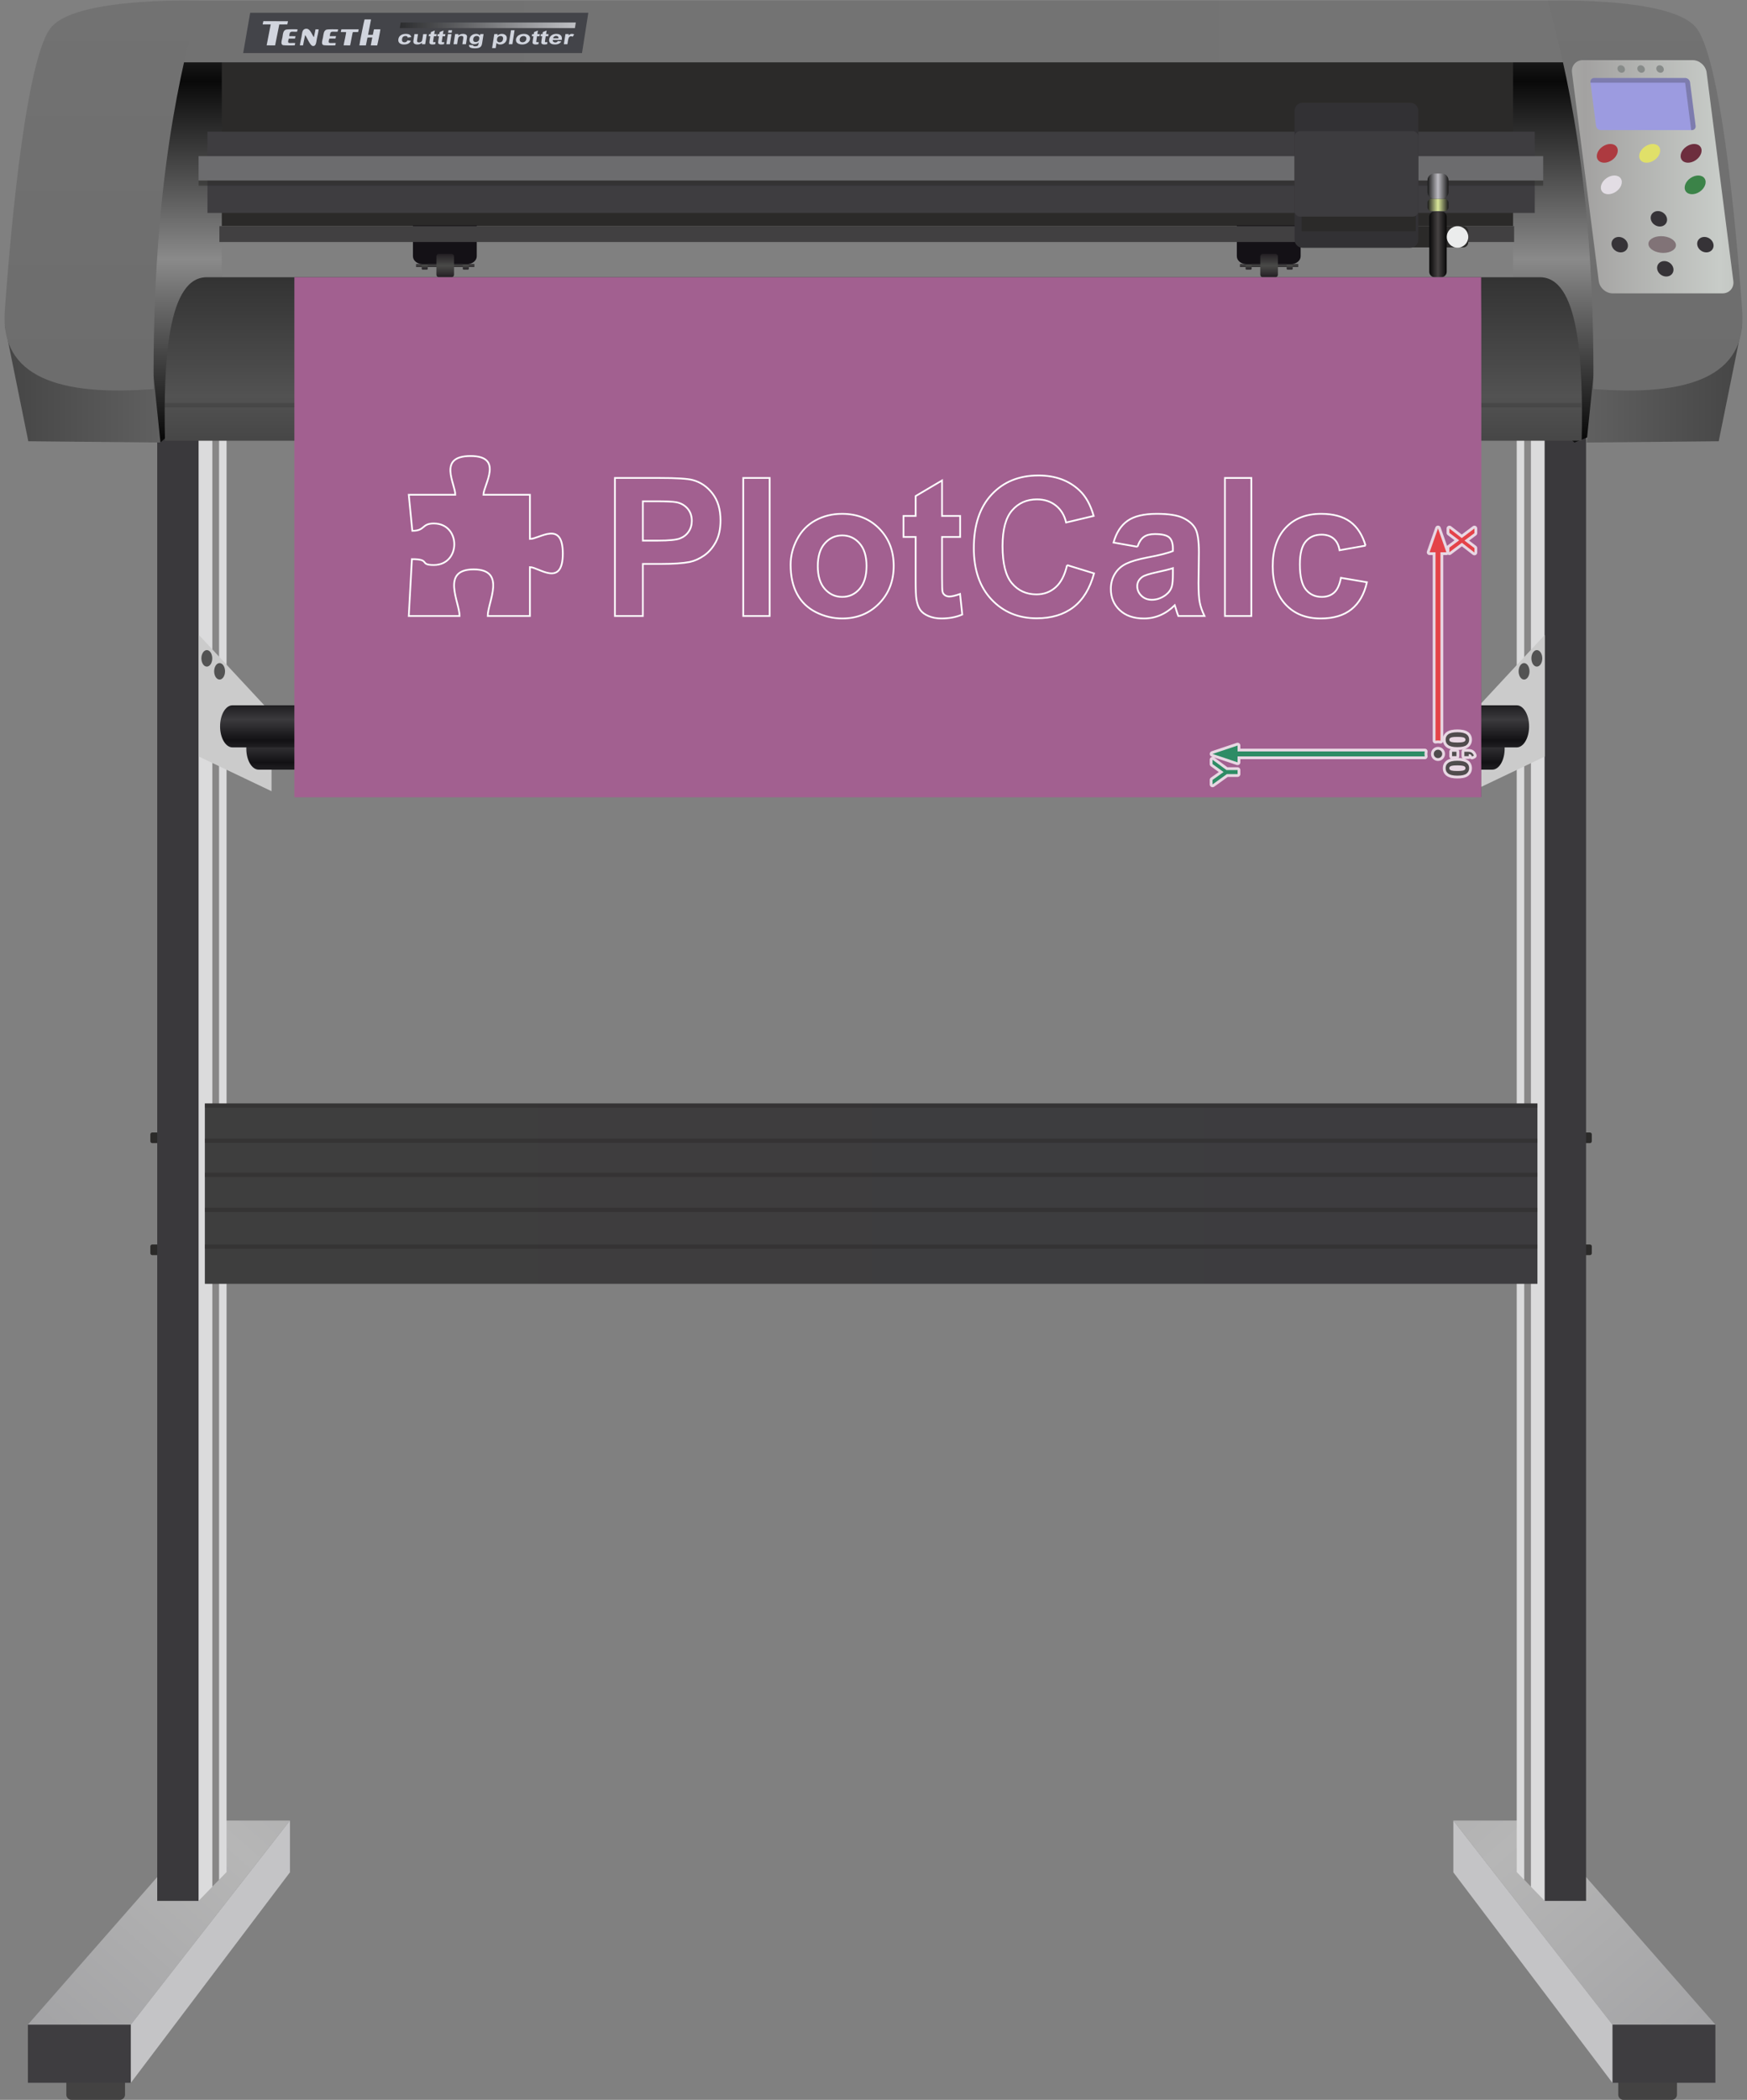 <!-- Creator: plotcalc.com 1000$ --><svg version="1.2" xmlns="http://www.w3.org/2000/svg" viewBox="-829894 -159943 1008232 1211412" xmlns:xlink="http://www.w3.org/1999/xlink"><rect x="-829894" y="-159943" width="1008232" height="1211412" fill="#808080" stroke="none"/><defs><linearGradient id="G1" x1="-813805" x2="-710574" y1="1008058" y2="890337" spreadMethod="reflect" gradientUnits="userSpaceOnUse"><stop offset="0%" stop-color="rgba(163,163,165,1)"/><stop offset="100%" stop-color="rgba(182,182,182,1)"/></linearGradient><linearGradient id="G2" x1="160100" x2="56870" y1="1008058" y2="890337" spreadMethod="reflect" gradientUnits="userSpaceOnUse"><stop offset="0%" stop-color="rgba(163,163,165,1)"/><stop offset="100%" stop-color="rgba(182,182,182,1)"/></linearGradient><linearGradient id="G3" x1="-96416" x2="-96414" y1="-6736" y2="-7646" spreadMethod="reflect" gradientUnits="userSpaceOnUse"><stop offset="0%" stop-color="rgba(74,74,72,1)"/><stop offset="100%" stop-color="rgba(31,27,32,1)"/></linearGradient><linearGradient id="G4" x1="-85479" x2="-85479" y1="-6727" y2="-9262" spreadMethod="reflect" gradientUnits="userSpaceOnUse"><stop offset="0%" stop-color="rgba(74,74,72,1)"/><stop offset="100%" stop-color="rgba(31,27,32,1)"/></linearGradient><linearGradient id="G5" x1="-109186" x2="-109186" y1="-6727" y2="-9262" spreadMethod="reflect" gradientUnits="userSpaceOnUse"><stop offset="0%" stop-color="rgba(74,74,72,1)"/><stop offset="100%" stop-color="rgba(31,27,32,1)"/></linearGradient><linearGradient id="G6" x1="-97151" x2="-97151" y1="-6698" y2="-14074" spreadMethod="reflect" gradientUnits="userSpaceOnUse"><stop offset="0%" stop-color="rgba(74,74,72,1)"/><stop offset="100%" stop-color="rgba(31,27,32,1)"/></linearGradient><linearGradient id="G7" x1="113902" x2="113901" y1="-10376" y2="-113315" spreadMethod="reflect" gradientUnits="userSpaceOnUse"><stop offset="0%" stop-color="rgba(138,138,138,1)"/><stop offset="100%" stop-color="rgba(9,9,9,1)"/></linearGradient><linearGradient id="G8" x1="-571896" x2="-571895" y1="-6736" y2="-7646" spreadMethod="reflect" gradientUnits="userSpaceOnUse"><stop offset="0%" stop-color="rgba(74,74,72,1)"/><stop offset="100%" stop-color="rgba(31,27,32,1)"/></linearGradient><linearGradient id="G9" x1="-560960" x2="-560960" y1="-6727" y2="-9262" spreadMethod="reflect" gradientUnits="userSpaceOnUse"><stop offset="0%" stop-color="rgba(74,74,72,1)"/><stop offset="100%" stop-color="rgba(31,27,32,1)"/></linearGradient><linearGradient id="G10" x1="-584667" x2="-584667" y1="-6727" y2="-9262" spreadMethod="reflect" gradientUnits="userSpaceOnUse"><stop offset="0%" stop-color="rgba(74,74,72,1)"/><stop offset="100%" stop-color="rgba(31,27,32,1)"/></linearGradient><linearGradient id="G11" x1="-572632" x2="-572631" y1="-6698" y2="-14074" spreadMethod="reflect" gradientUnits="userSpaceOnUse"><stop offset="0%" stop-color="rgba(74,74,72,1)"/><stop offset="100%" stop-color="rgba(31,27,32,1)"/></linearGradient><linearGradient id="G12" x1="-772465" x2="-772465" y1="-10376" y2="-113315" spreadMethod="reflect" gradientUnits="userSpaceOnUse"><stop offset="0%" stop-color="rgba(138,138,138,1)"/><stop offset="100%" stop-color="rgba(9,9,9,1)"/></linearGradient><linearGradient id="G13" x1="-827134" x2="-737291" y1="61511" y2="61511" spreadMethod="reflect" gradientUnits="userSpaceOnUse"><stop offset="0%" stop-color="rgba(69,69,69,1)"/><stop offset="100%" stop-color="rgba(96,96,96,1)"/></linearGradient><linearGradient id="G14" x1="175578" x2="85735" y1="61511" y2="61511" spreadMethod="reflect" gradientUnits="userSpaceOnUse"><stop offset="0%" stop-color="rgba(69,69,69,1)"/><stop offset="100%" stop-color="rgba(96,96,96,1)"/></linearGradient><linearGradient id="G15" x1="-727865" x2="73614" y1="-141766" y2="-141766" spreadMethod="reflect" gradientUnits="userSpaceOnUse"><stop offset="0%" stop-color="rgba(114,114,114,1)"/><stop offset="100%" stop-color="rgba(116,116,116,1)"/></linearGradient><linearGradient id="G16" x1="-761564" x2="-761563" y1="57484" y2="-157455" spreadMethod="reflect" gradientUnits="userSpaceOnUse"><stop offset="0%" stop-color="rgba(109,109,109,1)"/><stop offset="100%" stop-color="rgba(114,114,114,1)"/></linearGradient><linearGradient id="G17" x1="110008" x2="110007" y1="57484" y2="-157455" spreadMethod="reflect" gradientUnits="userSpaceOnUse"><stop offset="0%" stop-color="rgba(109,109,109,1)"/><stop offset="100%" stop-color="rgba(114,114,114,1)"/></linearGradient><linearGradient id="G18" x1="85057" x2="162745" y1="-57967" y2="-57967" spreadMethod="reflect" gradientUnits="userSpaceOnUse"><stop offset="0%" stop-color="rgba(163,162,161,1)"/><stop offset="100%" stop-color="rgba(200,204,200,1)"/></linearGradient><linearGradient id="G19" x1="-663497" x2="-663496" y1="68698" y2="-63019" spreadMethod="reflect" gradientUnits="userSpaceOnUse"><stop offset="0%" stop-color="rgba(82,82,82,1)"/><stop offset="100%" stop-color="rgba(22,22,22,1)"/></linearGradient><linearGradient id="G20" x1="-598907" x2="-497836" y1="-145347" y2="-145347" spreadMethod="reflect" gradientUnits="userSpaceOnUse"><stop offset="0%" stop-color="rgba(44,45,47,1)"/><stop offset="100%" stop-color="rgba(191,192,196,1)"/></linearGradient><linearGradient id="G21" x1="-711666" x2="57386" y1="528680" y2="528680" spreadMethod="reflect" gradientUnits="userSpaceOnUse"><stop offset="0%" stop-color="rgba(62,62,62,1)"/><stop offset="100%" stop-color="rgba(61,60,63,1)"/></linearGradient><linearGradient id="G22" x1="-687320" x2="-687319" y1="268023" y2="256077" spreadMethod="reflect" gradientUnits="userSpaceOnUse"><stop offset="0%" stop-color="rgba(59,58,61,1)"/><stop offset="100%" stop-color="rgba(18,17,20,1)"/></linearGradient><linearGradient id="G23" x1="-687320" x2="-687319" y1="255174" y2="243228" spreadMethod="reflect" gradientUnits="userSpaceOnUse"><stop offset="0%" stop-color="rgba(59,58,61,1)"/><stop offset="100%" stop-color="rgba(18,17,20,1)"/></linearGradient><linearGradient id="G24" x1="0" x2="6042" y1="-41676" y2="-41676" spreadMethod="reflect" gradientUnits="userSpaceOnUse"><stop offset="0%" stop-color="rgba(218,231,155,1)"/><stop offset="100%" stop-color="rgba(26,26,26,1)"/></linearGradient><linearGradient id="G25" x1="0" x2="5027" y1="-19028" y2="-19028" spreadMethod="reflect" gradientUnits="userSpaceOnUse"><stop offset="0%" stop-color="rgba(71,67,67,1)"/><stop offset="100%" stop-color="rgba(8,8,8,1)"/></linearGradient><linearGradient id="G26" x1="0" x2="6042" y1="-52531" y2="-52531" spreadMethod="reflect" gradientUnits="userSpaceOnUse"><stop offset="0%" stop-color="rgba(188,187,193,1)"/><stop offset="100%" stop-color="rgba(26,26,26,1)"/></linearGradient><linearGradient id="GS1" x1="0" x2="0" y1="0" y2="25000" gradientUnits="userSpaceOnUse"><stop offset="25%" stop-color="rgba(0,0,0,.2)"/><stop offset="100%" stop-color="rgba(0,0,0,0)"/></linearGradient><linearGradient id="GS2" x1="0" x2="0" y1="300000" y2="100000" gradientUnits="userSpaceOnUse"><stop offset="0%" stop-color="rgba(0,0,0,.1)"/><stop offset="100%" stop-color="rgba(0,0,0,0)"/></linearGradient></defs><path id="theMotionPath" d="M0 0H-635000H0" /><g><path fill="rgba(43,42,41,1)" d="m-742049 493391h4281c592 0 1077 485 1077 1077v3985c0 593-485 1077-1077 1077h-4281c-592 0-1077-484-1077-1077v-3985c0-592 485-1077 1077-1077"/><path fill="rgba(43,42,41,1)" d="m83406 493391h4280c592 0 1077 485 1077 1077v3985c0 593-485 1077-1077 1077h-4280c-593 0-1078-484-1078-1077v-3985c0-592 485-1077 1078-1077"/><path fill="rgba(43,42,41,1)" d="m83406 557999h4280c592 0 1077 484 1077 1077v3985c0 592-485 1077-1077 1077h-4280c-593 0-1078-485-1078-1077v-3985c0-593 485-1077 1078-1077"/><path fill="rgba(43,42,41,1)" d="m-742049 557999h4281c592 0 1077 484 1077 1077v3985c0 592-485 1077-1077 1077h-4281c-592 0-1077-485-1077-1077v-3985c0-593 485-1077 1077-1077"/><path fill="rgba(67,66,66,1)" d="m-760750 1051469h-27860c-1654 0-3008-1354-3008-3009v-8052c0-1655 1354-3009 3008-3009h27860c1654 0 3009 1354 3009 3009v8052c0 1655-1355 3009-3009 3009"/><path fill="rgba(62,61,64,1)" d="m-754365 1008058h-59440v33565h59440z"/><path fill="url(#G1)" d="m-754365 1008058h-59440l103231-117721h48007z"/><path fill="rgba(196,196,198,1)" d="m-754365 1008058l91798-117721v29874l-91798 121412z"/><path fill="rgba(219,219,220,1)" d="m-715307 936679l16165-16627v-860441l-16165 16627z"/><path fill="rgba(43,42,41,0.47)" d="m-707341 928486l3867-3978v-860441l-3867 3978z"/><path fill="rgba(58,57,60,1)" d="m-715307 936679h-23851v-860441h23851z"/><path fill="rgba(67,66,66,1)" d="m107046 1051469h27859c1655 0 3009-1354 3009-3009v-8052c0-1655-1354-3009-3009-3009h-27859c-1655 0-3009 1354-3009 3009v8052c0 1655 1354 3009 3009 3009"/><path fill="rgba(62,61,64,1)" d="m100660 1008058h59440v33565h-59440z"/><path fill="url(#G2)" d="m100660 1008058h59440l-103230-117721h-48007z"/><path fill="rgba(196,196,198,1)" d="m100660 1008058l-91797-117721v29874l91797 121412z"/><path fill="rgba(219,219,220,1)" d="m61602 936679l-16164-16627v-860441l16164 16627z"/><path fill="rgba(43,42,41,0.47)" d="m53636 928486l-3866-3978v-860441l3866 3978z"/><path fill="rgba(58,57,60,1)" d="m61602 936679h23852v-860441h-23852z"/><path fill="rgba(43,42,41,1)" d="m-703282-29483h754766v-100376h-754766z"/><path fill="url(#G3)" d="m-114086-7574h33235c130 0 237 107 237 237v1191c0 130-107 236-237 236h-33235c-130 0-237-106-237-236v-1191c0-130 107-237 237-237"/><path fill="url(#G4)" d="m-86838-9059h2499c273 0 497 223 497 496v3642c0 273-224 497-497 497h-2499c-273 0-497-224-497-497v-3642c0-273 224-496 497-496"/><path fill="url(#G5)" d="m-110545-9059h2500c273 0 496 223 496 496v3642c0 273-223 497-496 497h-2500c-273 0-496-224-496-497v-3642c0-273 223-496 496-496"/><path fill="rgba(20,17,22,1)" d="m-79265-29900v17774c0 2504-2477 4552-5504 4552h-25823c-3026 0-5503-2048-5503-4552v-17774z"/><path fill="url(#G6)" d="m-101104-13483h7271c795 0 1445 649 1445 1444v10595c0 794-650 1444-1445 1444h-7271c-795 0-1445-650-1445-1444v-10595c0-795 650-1444 1445-1444"/><path fill="url(#G7)" d="m112613 81928l-33885 13427-35397-32376v-201925l71651 14212z"/><path fill="url(#G8)" d="m-589567-7574h33235c131 0 237 107 237 237v1191c0 130-106 236-237 236h-33235c-130 0-236-106-236-236v-1191c0-130 106-237 236-237"/><path fill="url(#G9)" d="m-562319-9059h2500c273 0 496 223 496 496v3642c0 273-223 497-496 497h-2500c-273 0-497-224-497-497v-3642c0-273 224-496 497-496"/><path fill="url(#G10)" d="m-586026-9059h2500c273 0 496 223 496 496v3642c0 273-223 497-496 497h-2500c-273 0-496-224-496-497v-3642c0-273 223-496 496-496"/><path fill="rgba(20,17,22,1)" d="m-554746-29900v17774c0 2504-2477 4552-5503 4552h-25824c-3026 0-5503-2048-5503-4552v-17774z"/><path fill="url(#G11)" d="m-576585-13483h7272c794 0 1444 649 1444 1444v10595c0 794-650 1444-1444 1444h-7272c-795 0-1444-650-1444-1444v-10595c0-795 649-1444 1444-1444"/><path fill="url(#G12)" d="m-771177 81928l33886 13427 35397-32376v-201925l-71651 14212z"/><path fill="url(#G13)" d="m-813567 94609l76276 746-3964-38233-85879-29454z"/><path fill="url(#G14)" d="m162011 94609l-76276 746 3964-38233 85879-29454z"/><path fill="url(#G15)" d="m-727865-159553h801479v35573h-801479z"/><path fill="url(#G16)" d="m-714944-159553c-19438-390-73863 137-85865 15894-10989 14427-20321 80024-26329 163130-2756 38125 31578 49324 85918 44991-934-120575 16498-186709 26276-224015"/><path fill="url(#G17)" d="m63388-159553c19438-390 73863 137 85865 15894 10989 14427 20321 80024 26329 163130 2756 38125-31578 49324-85918 44991 934-120575-16498-186709-26276-224015"/><path fill="url(#G18)" d="m100817 9308h63423c3923 0 6721-3209 6218-7132l-15426-120285c-503-3923-4124-7132-8047-7132h-63423c-3923 0-6721 3209-6218 7132l15425 120285c503 3923 4125 7132 8048 7132"/><path fill="rgba(224,224,105,1)" d="m124800-67510c3013-2027 4282-5446 2835-7637-1447-2191-5064-2325-8077-298-3013 2026-4282 5445-2835 7636 1447 2191 5064 2325 8077 299"/><path fill="rgba(109,46,62,1)" d="m148700-67510c3013-2027 4283-5446 2835-7637-1447-2191-5063-2325-8077-298-3013 2026-4282 5445-2835 7636 1448 2191 5064 2325 8077 299"/><path fill="rgba(173,58,64,1)" d="m100326-67510c3013-2027 4282-5446 2835-7637-1448-2191-5064-2325-8077-298-3013 2026-4282 5445-2835 7636 1447 2191 5063 2325 8077 299"/><path fill="rgba(59,131,72,1)" d="m151032-49328c3013-2026 4283-5445 2835-7636-1447-2191-5063-2325-8077-299-3013 2027-4282 5446-2835 7637 1448 2191 5064 2325 8077 298"/><path fill="rgba(226,221,228,1)" d="m102657-49328c3014-2026 4283-5445 2836-7636-1448-2191-5064-2325-8077-299-3013 2027-4283 5446-2835 7637 1447 2191 5063 2325 8076 298"/><path fill="rgba(156,155,224,1)" d="m93960-84884h52591c1340 0 2295-1096 2123-2436l-3229-25183c-172-1340-1409-2436-2748-2436h-52591c-1339 0-2295 1096-2123 2436l3229 25183c172 1340 1409 2436 2748 2436"/><path fill="rgba(129,115,119,1)" d="m130009-14038c4377 0 7647-2162 7305-4829-342-2667-4167-4829-8544-4829-4376 0-7647 2162-7305 4829 342 2667 4168 4829 8544 4829"/><path fill="rgba(54,51,55,1)" d="m154881-14342c2599 0 4450-1996 4134-4458-316-2462-2678-4458-5277-4458-2599 0-4449 1996-4133 4458 315 2462 2678 4458 5276 4458"/><path fill="rgba(54,51,55,1)" d="m105454-14342c2598 0 4449-1996 4133-4458-315-2462-2678-4458-5276-4458-2599 0-4450 1996-4134 4458 316 2462 2678 4458 5277 4458"/><path fill="rgba(54,51,55,1)" d="m128056-29267c2599 0 4449-1996 4133-4458-315-2462-2678-4457-5276-4457-2599 0-4450 1995-4134 4457 316 2462 2678 4458 5277 4458"/><path fill="rgba(54,51,55,1)" d="m131756-418c2598 0 4449-1995 4133-4457-316-2462-2678-4458-5277-4458-2598 0-4449 1996-4133 4458 316 2462 2678 4457 5277 4457"/><path fill="rgba(135,139,137,1)" d="m117488-117974c1190 0 2031-965 1879-2155-153-1191-1241-2155-2432-2155-1190 0-2031 964-1878 2155 152 1190 1241 2155 2431 2155"/><path fill="rgba(135,139,137,1)" d="m106023-117974c1190 0 2032-965 1879-2155-153-1191-1241-2155-2431-2155-1191 0-2032 964-1879 2155 152 1190 1241 2155 2431 2155"/><path fill="rgba(135,139,137,1)" d="m128436-117974c1190 0 2031-965 1879-2155-153-1191-1242-2155-2432-2155-1190 0-2031 964-1879 2155 153 1190 1242 2155 2432 2155"/><path fill="rgba(43,42,41,0.27)" d="m146136-84884l-3507-27345h-54611l-35-274c-172-1340 784-2436 2123-2436h52591c1339 0 2576 1096 2748 2436l3229 25183c172 1340-783 2436-2123 2436z"/><path fill="rgba(62,61,64,1)" d="m-710160-83963h766006v46857h-766006z"/><path fill="rgba(108,108,110,1)" d="m-715291-69859h776004v14082h-776004z"/><path fill="rgba(43,42,41,0.50)" d="m-715291-52816h776004v-2961h-776004z"/><path fill="rgba(65,64,65,1)" d="m-703282-29483h747201v9152h-747201z"/><path fill="url(#G19)" d="m-734684 94323c-962-45679 1472-95121 24650-94323 60611 0 707699 0 768309 0 23179-798 25613 48644 24650 94323-77043 0-740565 0-817609 0"/><path fill="rgba(43,42,41,0.23)" d="m-734801 72617h817445v2370h-817445z"/><path fill="rgba(67,68,73,1)" d="m-689549-129310h195537l3653-23265h-195153z"/><path fill="rgba(209,213,222,1)" d="m-622491-133768l3763 11 913-4548 2775-22-884 4578 3695 13c212-348 1871-8664 1862-9294l-3705 3-667 3174-2733 6 1702-8878-3711-5c-245 358-2901 13732-3010 14962"/><path fill="rgba(209,213,222,1)" d="m-678316-145855l4657 8-2348 12064 4887 35 2405-12072 4622-34 413-1862-14238-14z"/><path fill="rgba(209,213,222,1)" d="m-656838-133784l1823 36 1193-5909c785 399 2725 6124 4503 6255 1949 143 1909-2264 2288-4185 310-1577 947-3929 1040-5413l-1814-27-913 4443c-295-138-32 24-200-128l-359-587c-1055-1822-2213-5004-4947-3812-1353 590-1386 2990-1645 4309-313 1590-794 3462-969 5018"/><path fill="rgba(209,213,222,1)" d="m-659765-133819l256-1273c-841-198-2675 85-3583-93-937-183-333-1681-163-2475l3622-38 288-1354-3597-40c107-3544 1504-2294 4499-2552l308-1361c-933-100-5918-77-6635 114-1903 506-1846 3033-2140 4523-349 1774-1263 4056 409 4498 607 160 6130 222 6736 51"/><path fill="rgba(209,213,222,1)" d="m-636366-133808l260-1292c-951-163-2714 102-3578-80-963-203-337-1681-172-2465 700-134 2737-45 3578-56l316-1371-3587-13c229-3477 1219-2324 4503-2559l313-1360c-1020-89-5888-85-6639 121-1815 497-1806 2938-2117 4515-359 1827-1259 4036 398 4487 642 175 5945 237 6725 73"/><path fill="rgba(209,213,222,1)" d="m-633207-141458l3028 19c165 697-1249 6334-1406 7650l3750 38c422-1443 1254-7054 1599-7678l3032-14 319-1581-10005 1z"/><path fill="rgba(209,213,222,1)" d="m-592527-138539l-2081 271c-20-303-141-530-361-684-220-152-522-229-910-229-516 0-949 133-1298 400-349 267-572 711-671 1337-109 694-30 1185 237 1472 267 287 663 430 1186 430 393 0 728-85 1003-252 278-167 500-454 667-863l1998 259c-321 698-809 1226-1464 1583-655 356-1486 535-2495 535-1143 0-2014-271-2608-810-598-540-820-1288-670-2243 152-967 612-1719 1379-2257 766-539 1732-808 2897-808 951 0 1685 154 2200 460 513 306 843 772 991 1399m6106 4112l137-875c-336 312-749 560-1244 746-495 184-1000 276-1515 276-529 0-989-87-1379-259-393-173-657-417-794-729-140-314-165-745-78-1297l582-3709h2068l-422 2693c-130 824-171 1327-122 1513 46 186 161 334 348 441 185 109 433 164 745 164 355 0 683-73 988-218 304-145 524-325 661-541 137-216 272-742 404-1581l388-2471h2068l-918 5847zm8540-5847l-192 1228h-1420l-372 2368c-75 481-106 760-91 839 15 79 65 145 155 197 88 51 200 77 338 77 194 0 478-48 859-148l-15 1202c-505 154-1061 231-1670 231-372 0-700-47-984-141-285-94-485-216-600-364-117-151-181-352-197-607-14-180 21-544 107-1095l402-2559h-952l193-1228h951l183-1160 2211-913-325 2073zm5028 0l-193 1228h-1419l-372 2368c-75 481-106 760-91 839 15 79 65 145 155 197 88 51 199 77 338 77 194 0 478-48 859-148l-15 1202c-505 154-1061 231-1670 231-372 0-700-47-984-141-285-94-485-216-600-364-117-151-181-352-197-607-14-180 20-544 107-1095l401-2559h-951l193-1228h951l182-1160 2212-913-325 2073zm1573-788l225-1431h2069l-225 1431zm-1041 6635l918-5847h2068l-918 5847zm11321 0h-2068l467-2980c100-631 118-1038 59-1222-61-186-182-329-367-432-186-103-419-154-701-154-362 0-699 73-1009 220-312 146-539 342-682 582-146 242-270 689-372 1342l-415 2644h-2069l918-5847h1918l-135 858c790-655 1704-982 2749-982 458 0 868 62 1229 184 363 124 626 280 790 470 166 191 268 407 305 649 40 243 24 588-47 1039zm1842 372l2336 214c8 209 76 351 205 430 181 111 482 167 905 167 541 0 955-60 1246-182 194-81 353-210 474-391 83-127 153-366 207-709l144-855c-724 637-1558 954-2505 954-1052 0-1835-332-2345-995-401-524-540-1177-417-1957 154-980 588-1727 1301-2243 712-517 1541-776 2482-776 969 0 1719 318 2249 952l130-828h1932l-823 5243c-108 689-265 1205-472 1545-204 342-460 608-767 804-305 193-697 347-1174 456-478 111-1068 165-1770 165-1329 0-2243-171-2746-511-502-341-712-771-630-1295 8-51 21-115 38-188m2393-3414c-98 620-8 1073 267 1360 277 287 652 432 1122 432 504 0 955-149 1348-443 396-295 638-731 729-1309 95-605 0-1053-289-1346-286-293-686-440-1197-440-496 0-926 145-1293 432-365 287-595 725-687 1314m12137-2805h1932l-135 858c298-293 672-529 1129-711 456-181 946-271 1467-271 908 0 1639 267 2189 800 551 532 751 1275 602 2225-154 979-592 1737-1316 2280-725 542-1543 813-2453 813-433 0-816-64-1148-194-330-127-668-347-1006-659l-459 2926h-2069zm1593 2834c-103 659-6 1145 294 1460 298 314 699 472 1197 472 481 0 903-145 1268-434 365-289 598-762 702-1421 96-616 4-1073-278-1371-281-299-665-447-1151-447-505 0-949 146-1327 439-381 293-615 727-705 1302m6772 3013l1266-8066h2069l-1267 8066zm4182-2995c80-514 327-1012 742-1492 416-483 954-849 1615-1103 662-253 1374-381 2141-381 1186 0 2109 287 2776 862 668 577 931 1301 793 2180-139 886-637 1620-1491 2203-856 582-1863 873-3023 873-717 0-1383-122-1996-365-611-242-1052-597-1318-1066-266-468-345-1039-239-1711m2116 83c-91 580 22 1025 341 1333 322 310 750 464 1292 464 538 0 1015-154 1429-464 413-308 667-757 759-1344 90-573-24-1014-341-1322-316-310-745-464-1283-464-541 0-1018 154-1437 464-416 308-669 753-760 1333m11616-2935l-193 1228h-1419l-372 2368c-76 481-107 760-91 839 15 79 65 145 155 197 87 51 199 77 337 77 194 0 479-48 859-148l-15 1202c-505 154-1060 231-1669 231-373 0-700-47-985-141-285-94-484-216-599-364-118-151-182-352-197-607-15-180 20-544 106-1095l402-2559h-951l193-1228h951l182-1160 2212-913-326 2073zm5028 0l-193 1228h-1419l-372 2368c-76 481-107 760-92 839 16 79 66 145 156 197 87 51 199 77 337 77 194 0 478-48 859-148l-15 1202c-505 154-1060 231-1669 231-373 0-700-47-985-141-285-94-484-216-599-364-118-151-182-352-197-607-15-180 20-544 106-1095l402-2559h-951l193-1228h951l182-1160 2212-913-326 2073zm5351 4000l2028 259c-353 565-841 995-1459 1291-620 295-1360 444-2219 444-1361 0-2318-333-2865-997-432-534-586-1206-458-2019 152-969 611-1729 1374-2277 763-551 1664-825 2701-825 1163 0 2036 287 2620 862 582 575 766 1455 549 2642h-5178c-57 458 53 815 332 1070 277 256 655 383 1128 383 324 0 607-65 846-197 242-131 442-344 601-636m367-1566c55-449-45-791-303-1024-257-234-596-351-1019-351-451 0-843 124-1176 370-333 246-529 582-590 1005zm5188 3413h-2068l918-5847h1917l-130 830c391-392 729-650 1012-772 283-122 592-182 927-182 473 0 913 98 1321 291l-854 1349c-323-170-634-254-934-254-292 0-547 60-767 178-221 120-413 335-578 646-164 312-325 965-481 1959z"/><path fill="url(#G20)" d="m-498088-143743h-101071l504-3208h101071z"/><path fill="url(#G21)" d="m-711666 580700h769052v-104041h-769052z"/><path fill="rgba(43,42,41,0.47)" d="m-711666 479124h769052v-2465h-769052z"/><path fill="rgba(43,42,41,0.47)" d="m-711666 499376h769052v-2465h-769052z"/><path fill="rgba(43,42,41,0.47)" d="m-711666 519032h769052v-2465h-769052z"/><path fill="rgba(43,42,41,0.47)" d="m-711666 539259h769052v-2465h-769052z"/><path fill="rgba(43,42,41,0.47)" d="m-711666 560472h769052v-2464h-769052z"/><path fill="rgba(203,203,203,1)" d="m-715086 206378l41896 45062v45063l-41896-19974z"/><path fill="rgba(83,83,83,1)" d="m-703162 232102c1735 0 3142-2131 3142-4759 0-2629-1407-4760-3142-4760-1735 0-3142 2131-3142 4760 0 2628 1407 4759 3142 4759"/><path fill="rgba(83,83,83,1)" d="m-710531 224625c1735 0 3142-2131 3142-4760 0-2629-1407-4760-3142-4760-1735 0-3142 2131-3142 4760 0 2629 1407 4760 3142 4760"/><path fill="rgba(203,203,203,1)" d="m61602 206378l-41896 45062v45063l41896-19974z"/><path fill="rgba(83,83,83,1)" d="m49678 232102c-1735 0-3142-2131-3142-4759 0-2629 1407-4760 3142-4760 1736 0 3142 2131 3142 4760 0 2628-1406 4759-3142 4759"/><path fill="rgba(83,83,83,1)" d="m57047 224625c-1735 0-3141-2131-3141-4760 0-2629 1406-4760 3141-4760 1736 0 3142 2131 3142 4760 0 2629-1406 4760-3142 4760"/><path fill="url(#G22)" d="m-680601 259799c-3944 0-7141 5436-7141 12140 0 6705 3197 12140 7141 12140 48687 0 663251 0 711938 0 3944 0 7141-5435 7141-12140 0-6704-3197-12140-7141-12140-48687 0-663251 0-711938 0"/><path fill="url(#G23)" d="m-695738 246950c-3944 0-7141 5435-7141 12140 0 6704 3197 12139 7141 12139 48687 0 692488 0 741176 0 3943 0 7140-5435 7140-12139 0-6705-3197-12140-7140-12140-48688 0-692489 0-741176 0"/></g><g><path fill="url(#G24)" d="m-3793-38116h7586c1237 0 2249-1012 2249-2248v-2624c0-1237-1012-2248-2249-2248h-7586c-1237 0-2249 1011-2249 2248v2624c0 1236 1012 2248 2249 2248"/><path fill="rgba(43,42,41,1)" d="m-24136-29463h38689c1608 0 2923 1315 2923 2923v6414c0 1607-1315 2922-2923 2922h-38689c-1608 0-2923-1315-2923-2922v-6414c0-1608 1315-2923 2923-2923"/><path fill="url(#G25)" d="m-1852 0h3704c1746 0 3175-1429 3175-3175v-31706c0-1746-1429-3175-3175-3175h-3704c-1746 0-3175 1429-3175 3175v31706c0 1746 1429 3175 3175 3175"/><path fill="url(#G26)" d="m-2226-45236h4452c2099 0 3816-1717 3816-3816v-6959c0-2098-1717-3815-3816-3815h-4452c-2099 0-3816 1717-3816 3815v6959c0 2099 1717 3816 3816 3816"/><path fill="rgba(235,236,236,1)" d="m11273-17044c3425 0 6203-2777 6203-6203 0-3425-2778-6203-6203-6203-3426 0-6203 2778-6203 6203 0 3426 2777 6203 6203 6203"/><path fill="rgba(50,49,52,1)" d="m-78152-100670h62179c2539 0 4616 2077 4616 4617v74435c0 2539-2077 4616-4616 4616h-62179c-2539 0-4616-2077-4616-4616v-74435c0-2540 2077-4617 4616-4617"/><path fill="rgba(43,42,41,1)" d="m-78677-26561h65827v-13796h-65827z"/><path fill="rgba(61,60,63,1)" d="m-79582-84261h65039c1752 0 3186 1434 3186 3186v42920c0 1753-1434 3187-3186 3187h-65039c-1752 0-3186-1434-3186-3187v-42920c0-1752 1434-3186 3186-3186"/><animateMotion dur="5s" repeatCount="indefinite"><mpath xlink:href="#theMotionPath" /></animateMotion></g><rect fill="rgba(162,96,144,1)" x="-660000" y="0" width="685000" height="300000"/><g transform="translate(-317500 150000)"><path stroke-width="1000" stroke="rgba(255,255,255,1)" fill="none" d="m275705 4829l-15012 2668c-500-2984-1649-5226-3447-6746-1797-1501-4114-2261-6968-2261-3799 0-6839 1316-9100 3948-2261 2631-3391 7024-3391 13195 0 6858 1149 11695 3447 14530 2298 2836 5374 4244 9229 4244 2892 0 5264-834 7098-2483 1854-1650 3151-4485 3911-8525l15012 2557c-1557 6895-4541 12102-8952 15624-4411 3521-10323 5282-17754 5282-8415 0-15142-2669-20146-7988-5023-5338-7525-12714-7525-22147 0-9545 2521-16958 7543-22277 5023-5319 11825-7969 20406-7969 7005 0 12584 1519 16735 4540 4133 3021 7098 7617 8914 13808m-81156 40587v-79618h15234v79618zm-30043-27577c-1946 648-5041 1427-9285 2335-4225 908-7005 1798-8303 2650-1983 1427-2983 3206-2983 5375 0 2150 797 3984 2390 5541 1594 1557 3614 2335 6079 2335 2743 0 5375-908 7877-2705 1835-1390 3058-3058 3632-5060 390-1297 593-3781 593-7432zm-20460-12343l-13789-2447c1557-5634 4244-9804 8044-12509 3799-2706 9451-4059 16939-4059 6802 0 11880 797 15216 2409 3317 1612 5671 3651 7024 6134 1353 2484 2038 7025 2038 13659l-222 17792c0 5060 241 8804 723 11213 481 2409 1390 4985 2724 7728h-15123c-389-1001-890-2483-1464-4448-241-908-426-1501-538-1779-2594 2557-5374 4466-8339 5745-2966 1279-6116 1928-9471 1928-5912 0-10582-1613-13992-4837-3411-3207-5116-7284-5116-12214 0-3243 779-6153 2336-8710 1556-2539 3725-4504 6542-5857 2798-1353 6839-2539 12120-3558 7117-1335 12066-2595 14808-3744v-1538c0-2966-722-5078-2168-6357-1464-1260-4207-1890-8229-1890-2724 0-4837 537-6357 1631-1538 1074-2761 2983-3706 5708m-40606 10564l15568 4781c-2391 8766-6376 15271-11936 19534-5560 4244-12602 6376-21146 6376-10582 0-19275-3615-26095-10842-6802-7228-10212-17107-10212-29654 0-13251 3429-23555 10268-30894 6838-7339 15846-11009 27003-11009 9748 0 17662 2891 23740 8655 3633 3410 6339 8303 8155 14697l-15901 3781c-945-4115-2910-7377-5894-9767-3002-2391-6635-3577-10897-3577-5912 0-10713 2112-14382 6357-3688 4225-5523 11082-5523 20571 0 10045 1816 17218 5430 21480 3633 4282 8340 6413 14141 6413 4281 0 7969-1353 11046-4078 3076-2724 5300-6986 6635-12824m-61716-28356v12121h-10453v23370c0 4744 93 7506 297 8284 204 779 649 1427 1372 1946 704 501 1556 760 2576 760 1427 0 3465-482 6153-1464l1278 11861c-3539 1520-7543 2280-12028 2280-2742 0-5207-464-7413-1390-2205-927-3818-2132-4837-3596-1038-1482-1742-3465-2150-5986-315-1779-482-5375-482-10805v-25260h-7005v-12121h7005v-11454l15234-9007v20461zm-82157 28967c0 5727 1353 10119 4059 13159 2724 3058 6060 4577 10045 4577 3966 0 7302-1519 9989-4577 2687-3040 4040-7469 4040-13270 0-5653-1353-10008-4040-13047-2687-3058-6023-4578-9989-4578-3985 0-7321 1520-10045 4578-2706 3039-4059 7431-4059 13158m-15679-815c0-5078 1241-9990 3743-14734 2502-4763 6042-8377 10620-10879 4578-2502 9674-3762 15327-3762 8729 0 15864 2835 21443 8506 5578 5690 8358 12844 8358 21517 0 8748-2817 15994-8432 21740-5635 5745-12714 8618-21258 8618-5282 0-10323-1205-15123-3596-4782-2390-8433-5893-10935-10527-2502-4614-3743-10248-3743-16883m-27337 29560v-79618h15234v79618zm-57934-66163v22684h8766c6320 0 10527-426 12658-1260 2131-834 3799-2131 5004-3929 1204-1779 1816-3836 1816-6208 0-2910-852-5301-2539-7191-1705-1891-3836-3077-6449-3559-1909-352-5746-537-11528-537zm-16124 66163v-79618h25779c9767 0 16124 389 19090 1186 4559 1204 8377 3799 11453 7802 3077 4003 4615 9174 4615 15513 0 4892-890 8988-2651 12324-1779 3336-4021 5949-6745 7858-2725 1890-5505 3151-8322 3762-3836 760-9378 1149-16643 1149h-10452v30024z"/><path stroke-width="1000" stroke="rgba(255,255,255,1)" fill="none" d="m-276484-24505h26839c94-6279-10508-22332 8796-22357 19416-24 7526 16756 7444 22357h26839v25488c5574 0 18923-10984 18973 8346 51 19957-13994 7894-18973 7894v28193h-24359c0-7971 11052-26866-8118-26866-19171 0-8120 18894-8120 26866h-29321l1805-32787c11049-21 3914 3384 12629 3384 15775 0 15775-23962 0-23962-7114 0-4889 4273-12392 4221z"/></g><rect fill="url(#GS1)" x="-660000" y="0" width="685000" height="25000" /><rect fill="url(#GS2)" x="-660000" y="100000" width="685000" height="200000" /><g transform="translate(0 275000) rotate(-90) scale(3)"><path fill="rgba(254,254,254,0.75)" d="m3321 1015c327 100 614 292 842 581 455 575 547 1428 547 2136 0 711-93 1563-550 2140-355 449-855 658-1423 658-590 0-1094-238-1461-700-142-178-245-388-320-615v455c0 241-16 503-85 734-71 238-204 445-383 617-182 174-401 298-637 383-263 95-553-25-672-279l-164-351c-68-145-71-296-8-442 25-58 58-109 97-153-46-79-73-171-73-269v-712c-82 246-195 476-352 674-355 449-854 658-1423 658-591 0-1094-237-1462-700-439-552-511-1428-511-2106 0-711 94-1558 549-2134 356-450 855-658 1424-658 571 0 1069 213 1426 664 197 249 326 550 409 869 89-175 272-294 481-294h844c211 0 395 122 484 300 83-323 213-628 414-881 267-338 615-540 1013-619-74-33-140-83-196-150-106-128-146-281-115-444 23-124 34-251 34-377 0-126-11-253-34-377-31-163 9-316 115-444 106-127 249-194 415-194h35695v-598c0-181 80-336 228-441 147-104 321-128 491-69l4590 1614c220 77 360 276 360 509 0 233-140 432-360 509l-3550 1248c43 31 81 70 114 115l971 1307 995-1311c106-139 256-214 430-214h843c211 0 392 113 485 303 93 189 71 401-58 568l-1590 2048 1594 2113c127 167 146 378 53 566-94 187-274 299-484 299h-892c-176 0-328-76-433-217l-1002-1341-1021 1344c-106 139-256 214-430 214h-843c-211 0-392-113-485-303-93-190-71-402 58-569l1619-2083-1567-2077c-126-167-145-378-52-566 7-14 15-28 23-42-57-86-87-187-87-298v-598zm-2484 3713c-43-256-63-518-70-763-95 81-217 130-351 130h-844c-132 0-253-47-347-126-8 248-29 507-76 760 100-124 252-204 423-204h844c170 0 322 80 421 203m-1509-47794c-3 5-6 10-10 15l-1878 2541v1954c0 298-243 540-540 540h-782c-298 0-541-242-541-540v-1889l-1882-2612c-121-168-137-376-42-561 94-185 273-294 480-294h864c179 0 334 79 439 226l1080 1513 1100-1516c105-145 258-223 437-223h831c209 0 388 110 482 297 42 83 62 172 59 260l63-187c75-224 276-368 512-368 236 0 437 144 512 368l1613 4813c57 170 31 342-74 487-104 146-259 225-438 225h-598v35471c0 166-67 309-194 415-128 106-281 146-444 115-124-23-251-34-377-34-126 0-253 11-377 34-163 31-316-9-444-115-127-106-194-249-194-415v-35471h-598c-179 0-334-79-438-225-105-145-131-317-74-487zm672 44416c-745 0-1350-605-1350-1350 0-745 605-1350 1350-1350 745 0 1350 605 1350 1350 0 745-605 1350-1350 1350"/><path fill="rgba(227,30,36,0.80)" d="m43353 7011h-892l-1432-1915-1454 1915h-843l1872-2411-1816-2406h893l1399 1885 1430-1885h843l-1843 2374z"/><path fill="rgba(0,122,70,0.80)" d="m475-2546v-36011h1138l-1613-4813-1613 4813h1138v36011c154-29 313-44 475-44 162 0 321 15 475 44"/><path fill="rgba(227,30,36,0.80)" d="m2546 475h36235v1138l4589-1613-4589-1613v1138h-36235c29 154 44 313 44 475 0 162-15 321-44 475"/><path fill="rgba(43,42,41,0.80)" d="m0 810c447 0 810-363 810-810 0-447-363-810-810-810-447 0-810 363-810 810 0 447 363 810 810 810"/><path fill="rgba(0,122,70,0.80)" d="m-1116-43372l-1984 2684v2132h-782v-2064l-1985-2752h864l1516 2123 1540-2123z"/><path fill="rgba(43,42,41,0.80)" d="m-2744 1472c427 0 761 153 1002 459 287 361 431 962 431 1801 0 837-145 1439-434 1805-239 302-572 453-999 453-430 0-776-165-1039-496-263-331-394-922-394-1770 0-834 144-1434 433-1799 239-302 572-453 1000-453m0 702c-101 0-191 33-269 99-79 65-141 182-184 351-58 219-87 589-87 1108 0 520 26 876 77 1070 52 195 116 324 195 389 78 64 167 96 268 96 101 0 191-33 270-98 78-65 140-182 183-352 57-217 86-585 86-1105 0-519-26-875-77-1070-51-194-116-324-194-389-78-66-167-99-268-99m2316 1381v-844h844v844zm0 1510h844v605c0 245-20 439-63 580-42 142-122 269-239 381-117 113-266 200-446 265l-164-351c169-57 289-135 361-234 71-101 109-235 113-401h-406zm3165-3593c427 0 761 153 1003 459 286 361 430 962 430 1801 0 837-145 1439-434 1805-239 302-572 453-999 453-429 0-776-165-1039-496-263-331-394-922-394-1770 0-834 145-1434 433-1799 240-302 572-453 1000-453m0 702c-101 0-191 33-269 99-79 65-141 182-184 351-58 219-87 589-87 1108 0 520 26 876 78 1070 51 195 116 324 194 389 78 64 167 96 268 96 101 0 191-33 270-98 78-65 140-182 183-352 58-217 86-585 86-1105 0-519-25-875-77-1070-51-194-116-324-194-389-78-66-167-99-268-99"/></g></svg>